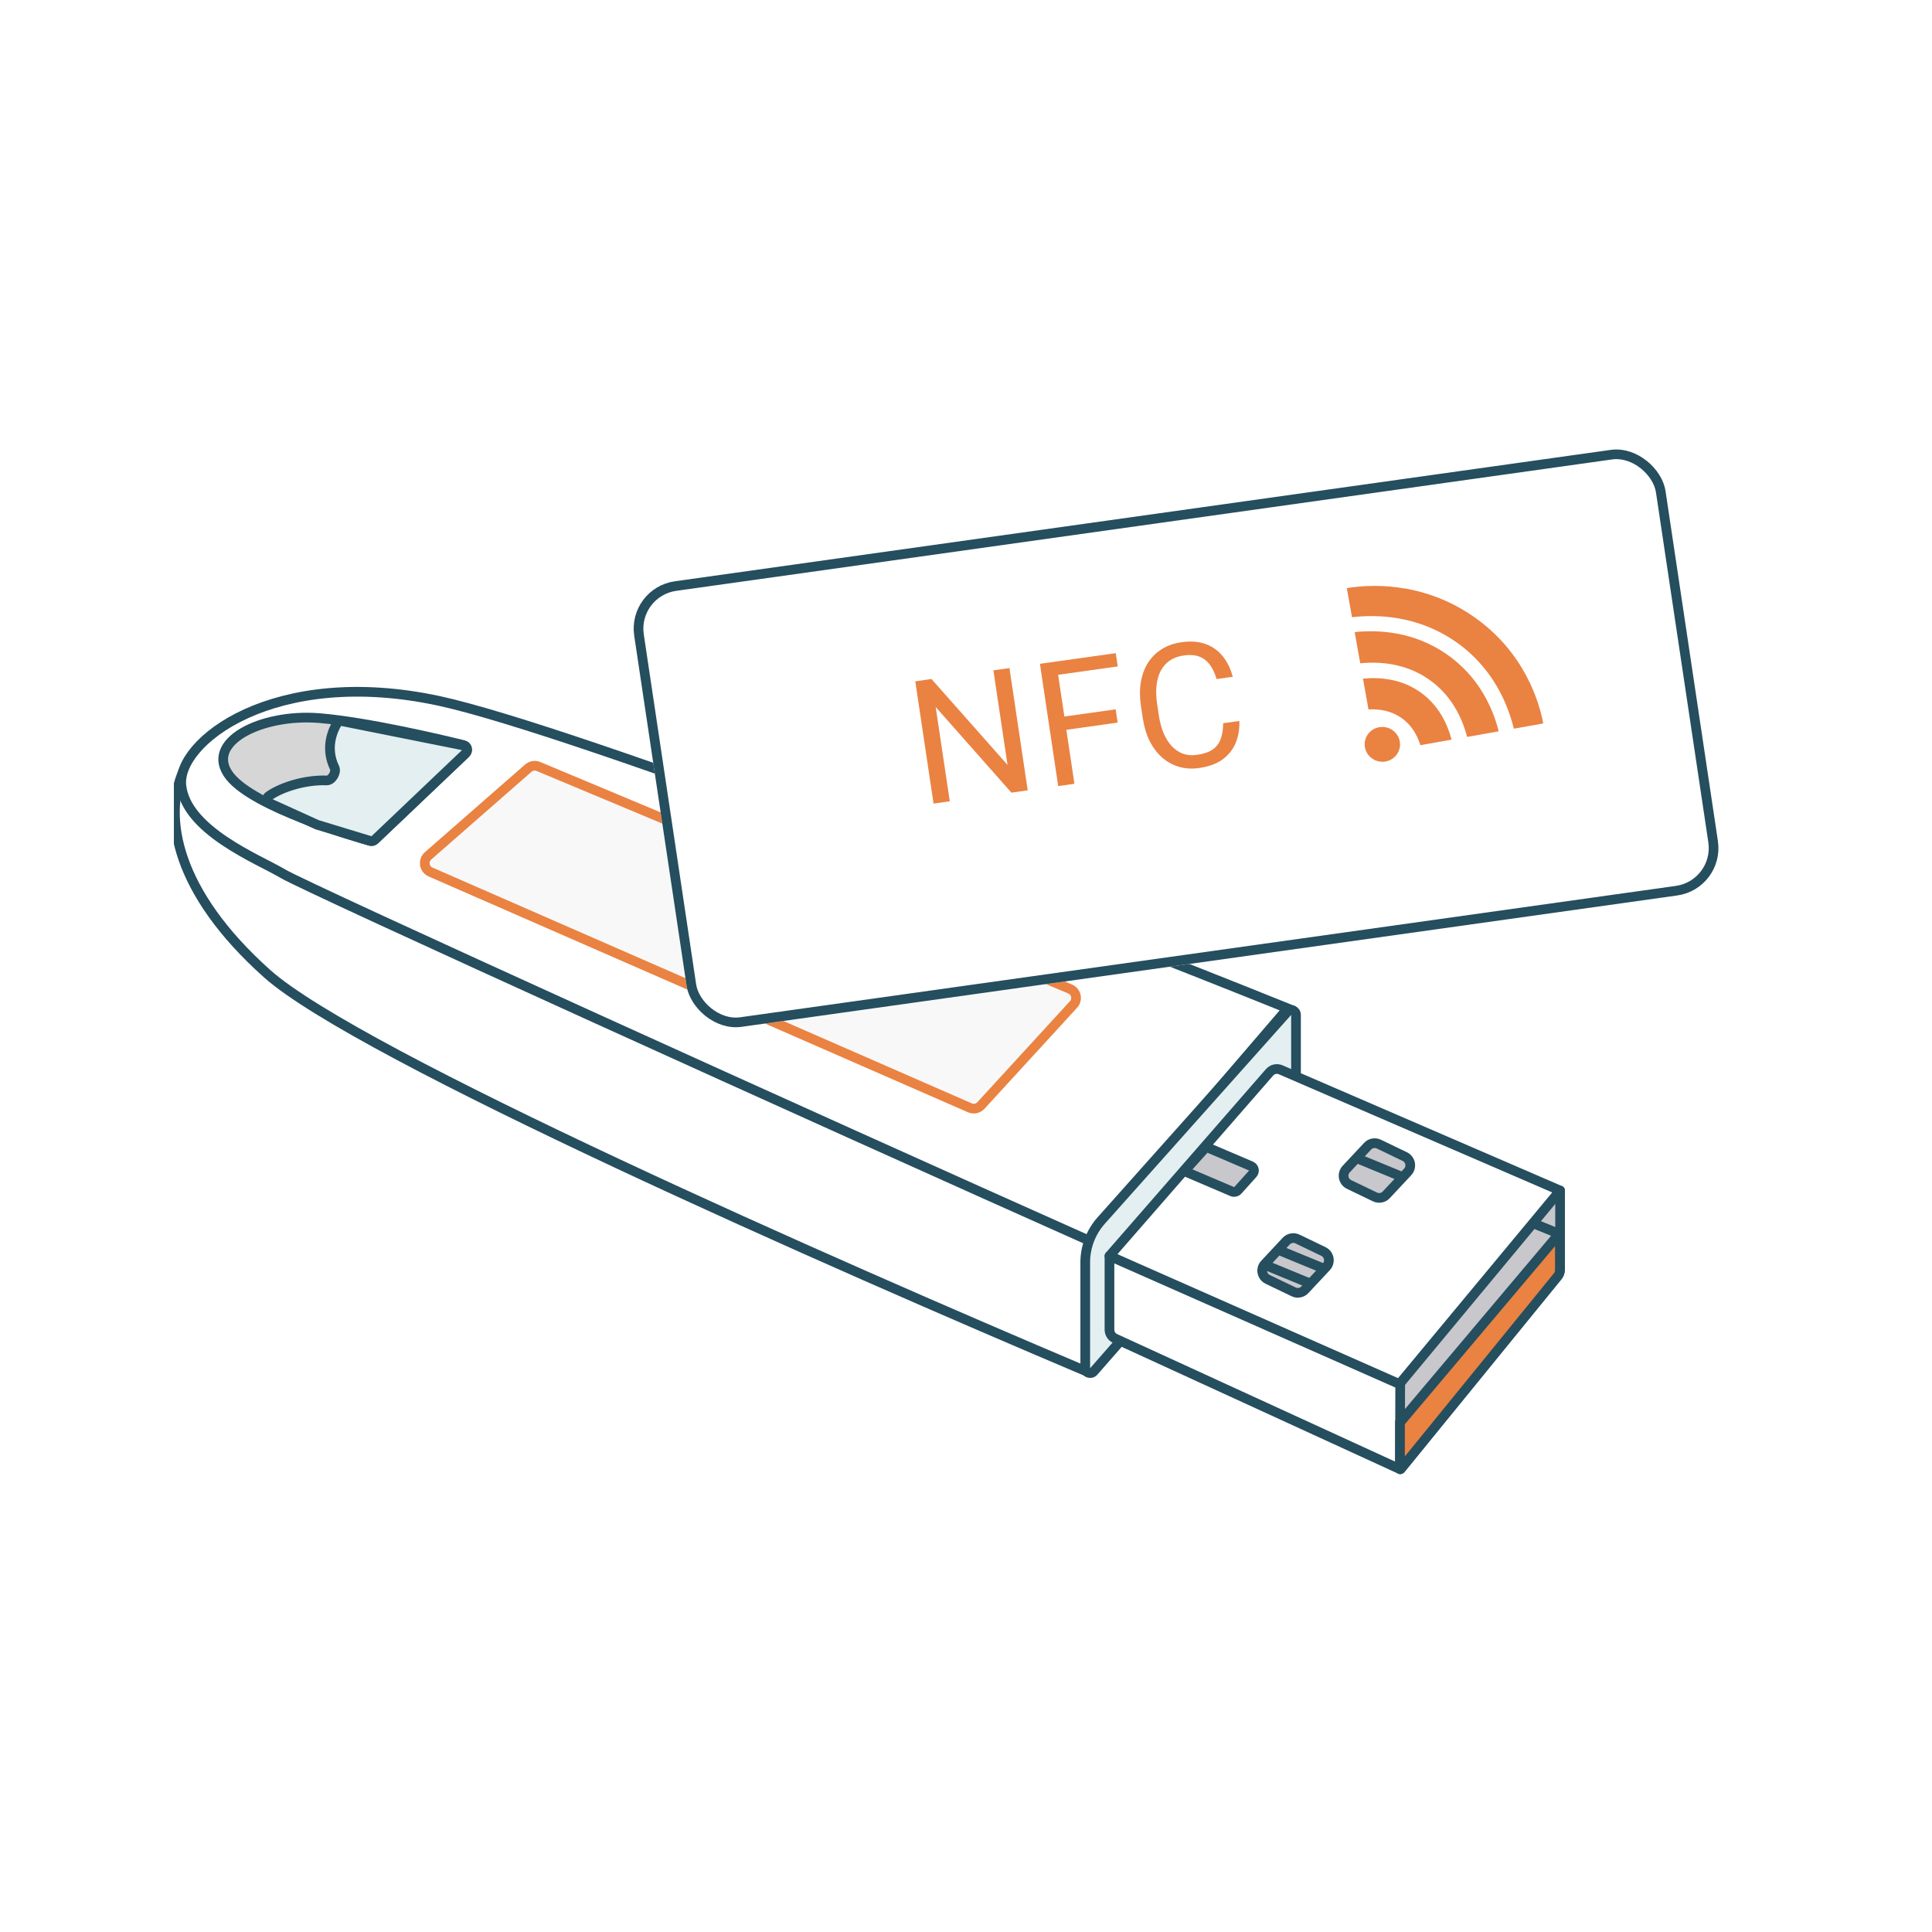 <?xml version="1.0" encoding="UTF-8"?> <svg xmlns="http://www.w3.org/2000/svg" width="200" height="200" viewBox="0 0 200 200" fill="none"><g clip-path="url(#clip0_4654_12844)"><rect width="200" height="200" fill="white"></rect><g clip-path="url(#clip1_4654_12844)"><path d="M26.366 74.501C31.287 72.851 39.137 72.332 51.231 76.073C70.485 82.028 112.341 100.124 131.422 108.188L112.357 141.918C99.335 136.404 80.636 128.285 63.963 120.471C55.537 116.523 47.633 112.655 41.242 109.244C34.834 105.823 29.995 102.886 27.659 100.8C18.194 92.35 16.856 84.553 18.979 79.822C19.429 78.93 21.459 76.147 26.366 74.501Z" fill="white" stroke="#254E5F" stroke-width="1.003"></path><path d="M25.477 73.887C30.108 71.775 36.966 70.712 45.525 72.573C52.405 74.068 68.559 79.675 86.001 86.127C103.111 92.457 121.413 99.584 133.304 104.388L112.687 128.402C98.82 122.219 78.699 113.152 61.682 105.42C53.103 101.523 45.313 97.966 39.512 95.289C36.611 93.95 34.209 92.832 32.454 92.001C30.683 91.164 29.603 90.634 29.316 90.462C28.673 90.077 27.689 89.591 26.622 89.03C25.54 88.46 24.338 87.797 23.203 87.029C20.9 85.471 19.01 83.577 18.773 81.31C18.662 80.242 19.139 78.932 20.277 77.592C21.409 76.26 23.159 74.945 25.477 73.887Z" fill="white" stroke="#254E5F" stroke-width="1.003"></path><path d="M161.5 123.245L138.726 135.106C138.262 135.348 138.062 135.906 138.266 136.387L144.927 152.087L161.274 132.049C161.42 131.87 161.5 131.646 161.5 131.415V123.245Z" fill="#C7C7CC" stroke="#254E5F" stroke-width="1.003" stroke-linejoin="round"></path><path d="M161.478 127.759L128.875 114.467" stroke="#254E5F" stroke-width="1.003" stroke-linejoin="round"></path><path d="M133.287 104.727C133.594 104.383 134.162 104.599 134.162 105.06V115.59C134.162 117.169 133.589 118.695 132.549 119.884L113.223 141.972C112.918 142.32 112.344 142.105 112.344 141.642V130.687C112.344 129.086 112.932 127.54 113.998 126.346L133.287 104.727Z" fill="#E3EFF0" stroke="#254E5F" stroke-width="1.003"></path><path d="M143.723 143.483L114.852 130.017L131.424 111.007C131.711 110.678 132.178 110.572 132.578 110.745L161.499 123.245L144.919 143.215C144.628 143.566 144.136 143.676 143.723 143.483Z" fill="white" stroke="#254E5F" stroke-width="1.003" stroke-linejoin="round"></path><path d="M114.852 130.017V137.649C114.852 138.041 115.08 138.398 115.437 138.561L144.926 152.087L144.947 143.309L114.852 130.017Z" fill="white" stroke="#254E5F" stroke-width="1.003" stroke-linejoin="round"></path><path d="M161.478 131.488C161.478 131.718 161.398 131.942 161.253 132.121L145.015 152.071C145.007 152.08 145.002 152.084 144.999 152.085C144.996 152.087 144.993 152.089 144.99 152.089C144.984 152.091 144.973 152.091 144.959 152.086C144.945 152.082 144.937 152.074 144.933 152.069C144.931 152.067 144.929 152.064 144.928 152.061C144.927 152.058 144.926 152.051 144.926 152.04V147.253L161.478 127.627V131.488Z" fill="#EA8242" stroke="#254E5F" stroke-width="1.003"></path><path d="M131.231 132.441C130.622 132.148 130.471 131.347 130.933 130.853L133.148 128.482C133.448 128.162 133.921 128.073 134.316 128.263L136.998 129.554C137.607 129.848 137.758 130.648 137.296 131.143L135.081 133.513C134.781 133.834 134.308 133.923 133.913 133.732L131.231 132.441Z" fill="#C7C7CC" stroke="#254E5F" stroke-width="1.003" stroke-linejoin="round"></path><path d="M139.655 122.616C139.045 122.323 138.895 121.522 139.357 121.027L141.572 118.657C141.872 118.336 142.345 118.248 142.74 118.438L145.422 119.729C146.031 120.023 146.181 120.823 145.719 121.318L143.505 123.688C143.205 124.009 142.732 124.097 142.337 123.907L139.655 122.616Z" fill="#C7C7CC" stroke="#254E5F" stroke-width="1.003" stroke-linejoin="round"></path><path d="M110.777 102.379L55.74 79.347C55.387 79.199 54.98 79.265 54.692 79.517L44.315 88.597C43.761 89.082 43.9 89.977 44.573 90.272L100.402 114.681C100.795 114.853 101.253 114.756 101.543 114.44L111.129 103.983C111.599 103.471 111.418 102.648 110.777 102.379Z" fill="#F8F8F8" stroke="#EA8242" stroke-width="1.003" stroke-linejoin="round"></path><path d="M144.926 121.74L140.662 119.984" stroke="#254E5F" stroke-width="1.003" stroke-linejoin="round"></path><path d="M136.9 131.27L132.637 129.515" stroke="#254E5F" stroke-width="1.003" stroke-linejoin="round"></path><path d="M135.396 132.775L131.133 131.02" stroke="#254E5F" stroke-width="1.003" stroke-linejoin="round"></path><path d="M127.563 123.355L122.605 121.238L124.863 118.73L129.505 120.712C129.821 120.847 129.911 121.253 129.681 121.509L128.133 123.229C127.99 123.388 127.761 123.439 127.563 123.355Z" fill="#C7C7CC" stroke="#254E5F" stroke-width="1.003" stroke-linejoin="round"></path><path d="M38.794 86.936L48.216 77.974C48.501 77.702 48.38 77.225 47.997 77.131C45.466 76.51 38.005 74.751 33.072 74.34C27.053 73.838 21.034 76.848 23.793 80.359C26.308 83.56 36.533 86.552 38.322 87.056C38.491 87.104 38.667 87.057 38.794 86.936Z" fill="#D6D6D6" stroke="#254E5F" stroke-width="1.003" stroke-linejoin="round"></path><path d="M33.823 80.789C31.461 80.711 29.009 81.551 27.803 82.424C27.532 82.62 27.609 83.006 27.914 83.145L32.82 85.375L38.309 87.045C38.482 87.098 38.669 87.054 38.8 86.929L48.171 78.015C48.466 77.735 48.322 77.24 47.924 77.16L35.383 74.652C35.196 74.615 35.005 74.686 34.906 74.849C34.503 75.512 33.605 77.371 34.63 79.472C34.86 79.943 34.347 80.806 33.823 80.789Z" fill="#E3EFF0" stroke="#254E5F" stroke-width="1.003" stroke-linejoin="round"></path><g filter="url(#filter0_d_4654_12844)"><rect width="107.838" height="46.637" rx="5" transform="matrix(0.99 -0.139 0.148 0.989 64.914 58.869)" fill="white"></rect><rect x="0.569" y="0.425" width="106.838" height="45.637" rx="4.5" transform="matrix(0.99 -0.139 0.148 0.989 64.857 58.952)" stroke="#254E5F"></rect></g><path d="M104.498 69.161L106.389 81.817L104.701 82.054L96.862 73.188L98.321 82.95L96.641 83.186L94.75 70.529L96.43 70.293L104.298 79.182L102.836 69.394L104.498 69.161ZM109.333 68.482L111.224 81.139L109.544 81.374L107.653 68.718L109.333 68.482ZM115.493 73.431L115.698 74.804L110.023 75.601L109.818 74.227L115.493 73.431ZM115.504 67.616L115.709 68.99L109.173 69.907L108.968 68.534L115.504 67.616ZM126.624 74.868L128.295 74.633C128.328 75.445 128.206 76.193 127.929 76.877C127.652 77.561 127.201 78.136 126.578 78.602C125.954 79.062 125.134 79.364 124.118 79.506C123.376 79.611 122.679 79.566 122.028 79.374C121.383 79.18 120.805 78.859 120.293 78.41C119.781 77.956 119.352 77.386 119.007 76.7C118.667 76.009 118.43 75.219 118.298 74.333L118.11 73.072C117.977 72.186 117.973 71.367 118.098 70.616C118.228 69.858 118.474 69.19 118.838 68.612C119.208 68.034 119.686 67.562 120.271 67.196C120.856 66.829 121.54 66.591 122.323 66.481C123.281 66.347 124.117 66.413 124.832 66.68C125.547 66.946 126.135 67.372 126.596 67.958C127.062 68.538 127.401 69.239 127.612 70.061L125.941 70.296C125.772 69.716 125.545 69.23 125.261 68.838C124.977 68.44 124.614 68.154 124.173 67.979C123.732 67.804 123.184 67.763 122.529 67.855C121.966 67.934 121.486 68.111 121.088 68.385C120.697 68.659 120.385 69.014 120.154 69.448C119.929 69.882 119.785 70.385 119.722 70.956C119.659 71.527 119.678 72.148 119.778 72.82L119.969 74.098C120.062 74.718 120.213 75.292 120.422 75.819C120.636 76.344 120.908 76.794 121.236 77.168C121.565 77.543 121.953 77.819 122.4 77.999C122.847 78.173 123.352 78.221 123.914 78.142C124.628 78.041 125.18 77.849 125.57 77.563C125.959 77.278 126.23 76.908 126.382 76.455C126.539 76.001 126.62 75.472 126.624 74.868Z" fill="#EA8242"></path><g clip-path="url(#clip2_4654_12844)"><path d="M155.147 75.707L151.875 76.285C151.342 74.243 150.216 71.915 147.879 70.306C145.542 68.696 142.939 68.456 140.812 68.664L140.236 65.436C142.679 65.178 146.32 65.357 149.723 67.701C153.126 70.045 154.551 73.355 155.147 75.707Z" fill="#EA8242"></path><path d="M159.757 74.892L156.709 75.431C156.092 72.886 154.542 69.083 150.644 66.399C146.747 63.714 142.594 63.588 139.959 63.894L139.422 60.885C141.494 60.533 147.076 60.066 152.488 63.794C157.901 67.522 159.378 72.852 159.757 74.892Z" fill="#EA8242"></path><path d="M150.267 76.568L147.036 77.139C146.69 76.035 146.081 75.007 145.052 74.299C144.023 73.59 142.834 73.38 141.665 73.439L141.095 70.251C142.921 70.078 145.058 70.299 146.957 71.607C148.855 72.915 149.804 74.819 150.267 76.568Z" fill="#EA8242"></path><path d="M142.055 78.531C142.885 79.103 144.026 78.906 144.603 78.09C145.18 77.275 144.975 76.151 144.145 75.579C143.315 75.008 142.175 75.205 141.598 76.02C141.021 76.836 141.226 77.96 142.055 78.531Z" fill="#EA8242"></path></g></g></g><defs><filter id="filter0_d_4654_12844" x="61.598" y="42.524" width="120.316" height="67.824" filterUnits="userSpaceOnUse" color-interpolation-filters="sRGB"><feFlood flood-opacity="0" result="BackgroundImageFix"></feFlood><feColorMatrix in="SourceAlpha" type="matrix" values="0 0 0 0 0 0 0 0 0 0 0 0 0 0 0 0 0 0 127 0" result="hardAlpha"></feColorMatrix><feOffset dy="2"></feOffset><feGaussianBlur stdDeviation="2"></feGaussianBlur><feColorMatrix type="matrix" values="0 0 0 0 0 0 0 0 0 0 0 0 0 0 0 0 0 0 0.15 0"></feColorMatrix><feBlend mode="normal" in2="BackgroundImageFix" result="effect1_dropShadow_4654_12844"></feBlend><feBlend mode="normal" in="SourceGraphic" in2="effect1_dropShadow_4654_12844" result="shape"></feBlend></filter><clipPath id="clip0_4654_12844"><rect width="200" height="200" fill="white"></rect></clipPath><clipPath id="clip1_4654_12844"><rect width="164" height="161.778" fill="white" transform="translate(18 15.222)"></rect></clipPath><clipPath id="clip2_4654_12844"><rect width="24.693" height="18.057" fill="white" transform="matrix(0.824 0.567 -0.578 0.816 142.32 56.79)"></rect></clipPath></defs></svg> 